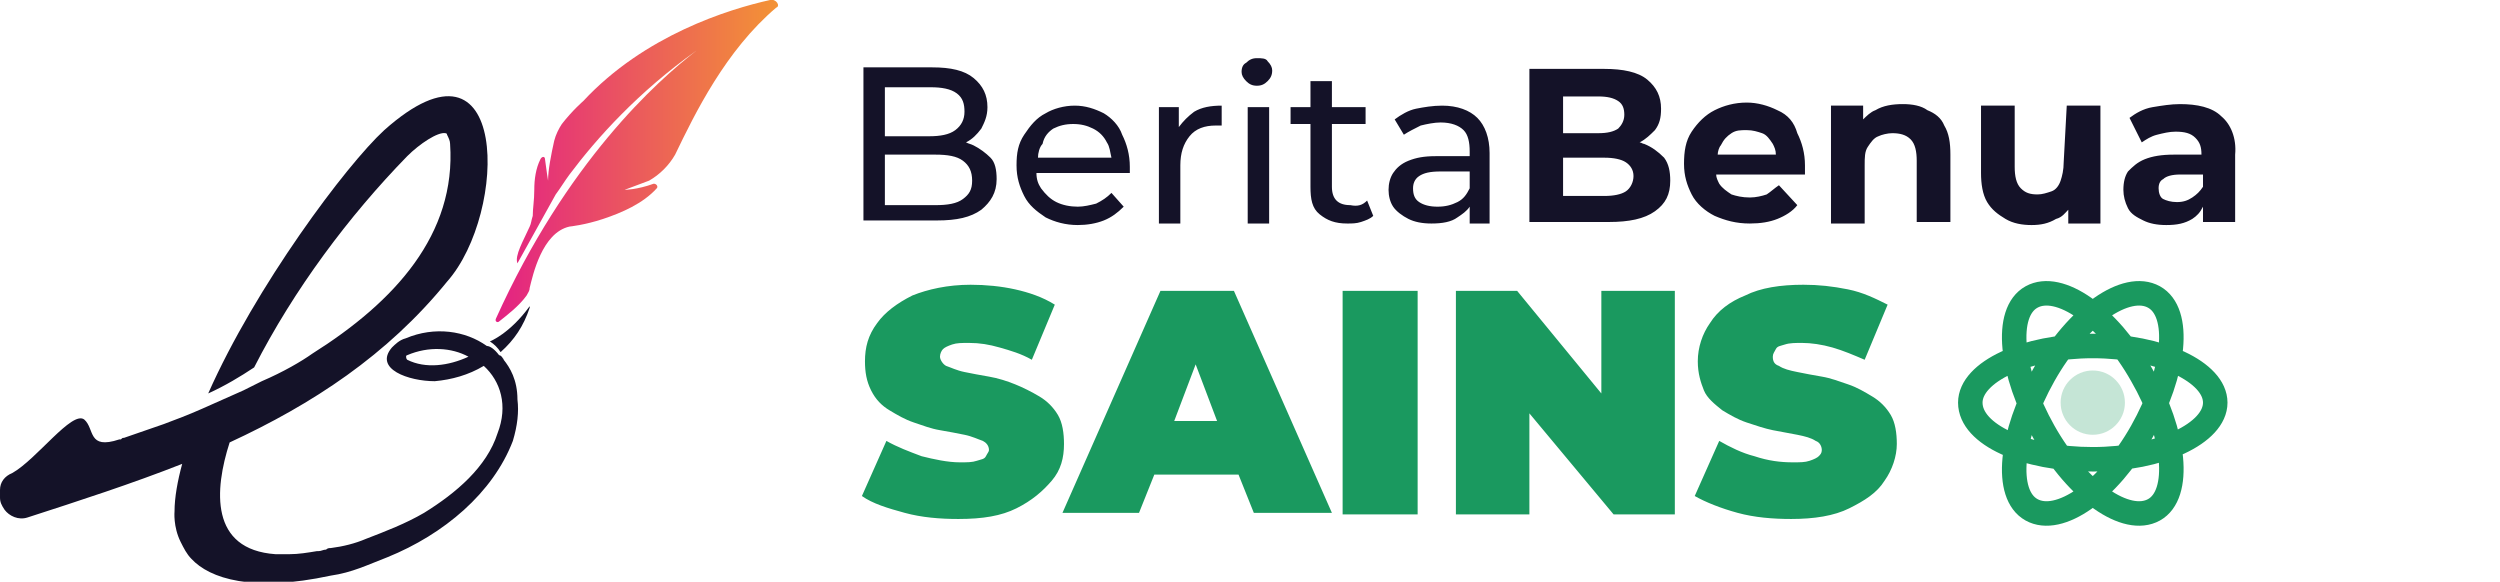 <?xml version="1.0" encoding="utf-8"?>
<!-- Generator: Adobe Illustrator 26.0.1, SVG Export Plug-In . SVG Version: 6.00 Build 0)  -->
<svg version="1.1" id="Layer_1" xmlns="http://www.w3.org/2000/svg" xmlns:xlink="http://www.w3.org/1999/xlink" x="0px" y="0px"
	 viewBox="0 0 163.3 38" style="enable-background:new 0 0 163.3 38;" xml:space="preserve">
<style type="text/css">
	.st0{fill:#141228;}
	.st1{fill:#1A995F;}
	.st2{fill:none;stroke:#1A995F;stroke-width:1.6;stroke-miterlimit:5.333;}
	.st3{fill:#1A995F;fill-opacity:0.25;}
	.st4{fill:url(#SVGID_1_);}
	.st5{fill:#B11A1A;}
</style>
<path class="st0" d="M63.6,9.5c-0.2-0.1-0.3-0.1-0.5-0.2c0,0,0,0,0,0c0.4-0.2,0.7-0.5,1-0.9c0.2-0.4,0.4-0.8,0.4-1.4
	c0-0.8-0.3-1.4-0.9-1.9c-0.6-0.5-1.5-0.7-2.7-0.7h-4.5v10h4.8c1.3,0,2.2-0.2,2.9-0.7c0.6-0.5,1-1.1,1-2c0-0.6-0.1-1.1-0.4-1.4
	C64.4,10,64,9.7,63.6,9.5z M60.8,5.7c0.7,0,1.3,0.1,1.7,0.4S63,6.8,63,7.3s-0.2,0.9-0.6,1.2c-0.4,0.3-1,0.4-1.7,0.4h-2.9V5.7H60.8z
	 M62.9,13c-0.4,0.3-1,0.4-1.8,0.4h-3.3v-3.3h3.3c0.8,0,1.4,0.1,1.8,0.4c0.4,0.3,0.6,0.7,0.6,1.3S63.3,12.7,62.9,13z M72.1,7.4
	c-0.6-0.3-1.2-0.5-1.9-0.5c-0.7,0-1.4,0.2-1.9,0.5c-0.6,0.3-1,0.8-1.4,1.4s-0.5,1.2-0.5,2s0.2,1.4,0.5,2s0.8,1,1.4,1.4
	c0.6,0.3,1.3,0.5,2.1,0.5c0.6,0,1.2-0.1,1.7-0.3s0.9-0.5,1.3-0.9l-0.8-0.9c-0.3,0.3-0.6,0.5-1,0.7c-0.4,0.1-0.8,0.2-1.2,0.2
	c-0.5,0-1-0.1-1.4-0.3c-0.4-0.2-0.7-0.5-1-0.9c-0.2-0.3-0.3-0.6-0.3-1h6.1c0-0.1,0-0.1,0-0.2c0-0.1,0-0.1,0-0.2
	c0-0.8-0.2-1.5-0.5-2.1C73.1,8.2,72.6,7.7,72.1,7.4z M68.8,8.4c0.4-0.2,0.8-0.3,1.3-0.3c0.5,0,0.9,0.1,1.3,0.3
	c0.4,0.2,0.7,0.5,0.9,0.9c0.2,0.3,0.2,0.6,0.3,1h-4.8c0-0.3,0.1-0.7,0.3-0.9C68.2,8.9,68.5,8.6,68.8,8.4z M78,7.3
	c0.5-0.3,1.1-0.4,1.8-0.4v1.3c-0.1,0-0.1,0-0.2,0s-0.1,0-0.2,0c-0.7,0-1.3,0.2-1.7,0.7s-0.6,1.1-0.6,1.9v3.8h-1.4V7h1.3v1.3
	C77.3,7.9,77.6,7.6,78,7.3z M81.5,7h1.4v7.6h-1.4V7z M82.8,4c0.2,0.2,0.3,0.4,0.3,0.6c0,0.3-0.1,0.5-0.3,0.7
	c-0.2,0.2-0.4,0.3-0.7,0.3s-0.5-0.1-0.7-0.3c-0.2-0.2-0.3-0.4-0.3-0.6c0-0.3,0.1-0.5,0.3-0.6c0.2-0.2,0.4-0.3,0.7-0.3
	S82.7,3.8,82.8,4z M89.3,13.1l0.4,1c-0.2,0.2-0.5,0.3-0.8,0.4s-0.6,0.1-0.9,0.1c-0.8,0-1.3-0.2-1.8-0.6s-0.6-1-0.6-1.8V8.1h-1.3V7
	h1.3V5.3h1.4V7h2.2v1.1h-2.2v4.1c0,0.4,0.1,0.7,0.3,0.9c0.2,0.2,0.5,0.3,0.9,0.3C88.7,13.5,89,13.4,89.3,13.1z M94.2,6.9
	c-0.6,0-1.2,0.1-1.7,0.2s-1,0.4-1.4,0.7l0.6,1c0.3-0.2,0.7-0.4,1.1-0.6c0.4-0.1,0.9-0.2,1.3-0.2c0.7,0,1.2,0.2,1.5,0.5
	S96,9.3,96,9.9v0.3h-2.2c-0.8,0-1.3,0.1-1.8,0.3s-0.8,0.5-1,0.8s-0.3,0.7-0.3,1.1c0,0.4,0.1,0.8,0.3,1.1c0.2,0.3,0.6,0.6,1,0.8
	c0.4,0.2,0.9,0.3,1.5,0.3c0.7,0,1.3-0.1,1.7-0.4c0.3-0.2,0.6-0.4,0.8-0.7v1.1h1.3V10c0-1-0.3-1.8-0.8-2.3C96,7.2,95.2,6.9,94.2,6.9z
	 M95.2,13.2c-0.4,0.2-0.8,0.3-1.3,0.3c-0.5,0-0.9-0.1-1.2-0.3s-0.4-0.5-0.4-0.9c0-0.3,0.1-0.6,0.4-0.8s0.7-0.3,1.4-0.3H96v1.1
	C95.8,12.7,95.6,13,95.2,13.2z M107.4,9.4c-0.1,0-0.2-0.1-0.3-0.1c0.4-0.2,0.7-0.5,1-0.8c0.3-0.4,0.4-0.8,0.4-1.4
	c0-0.8-0.3-1.4-0.9-1.9c-0.6-0.5-1.6-0.7-2.8-0.7h-4.9v10h5.2c1.3,0,2.3-0.2,3-0.7c0.7-0.5,1-1.1,1-2c0-0.6-0.1-1.1-0.4-1.5
	C108.3,9.9,107.9,9.6,107.4,9.4z M104.4,6.3c0.6,0,1,0.1,1.3,0.3c0.3,0.2,0.4,0.5,0.4,0.9c0,0.4-0.2,0.7-0.4,0.9
	c-0.3,0.2-0.7,0.3-1.3,0.3h-2.3V6.3H104.4z M106.2,12.5c-0.3,0.2-0.8,0.3-1.4,0.3h-2.7v-2.5h2.7c0.6,0,1.1,0.1,1.4,0.3
	c0.3,0.2,0.5,0.5,0.5,0.9S106.5,12.3,106.2,12.5z M116.1,7.2c-0.6-0.3-1.3-0.5-2-0.5c-0.8,0-1.5,0.2-2.1,0.5
	c-0.6,0.3-1.1,0.8-1.5,1.4c-0.4,0.6-0.5,1.3-0.5,2.1c0,0.8,0.2,1.4,0.5,2s0.9,1.1,1.5,1.4c0.7,0.3,1.4,0.5,2.3,0.5
	c0.7,0,1.3-0.1,1.8-0.3s1-0.5,1.3-0.9l-1.2-1.3c-0.3,0.2-0.5,0.4-0.8,0.6c-0.3,0.1-0.7,0.2-1.1,0.2c-0.5,0-0.9-0.1-1.2-0.2
	c-0.3-0.2-0.6-0.4-0.8-0.7c-0.1-0.2-0.2-0.4-0.2-0.6h5.8c0-0.1,0-0.2,0-0.3c0-0.1,0-0.2,0-0.3c0-0.8-0.2-1.5-0.5-2.1
	C117.2,8,116.8,7.5,116.1,7.2z M113.1,8.7c0.3-0.2,0.6-0.2,1-0.2c0.4,0,0.7,0.1,1,0.2s0.5,0.4,0.7,0.7c0.1,0.2,0.2,0.4,0.2,0.7h-3.8
	c0-0.2,0.1-0.5,0.2-0.6C112.6,9.1,112.8,8.9,113.1,8.7z M127,8.2c0.3,0.5,0.4,1.1,0.4,1.9v4.4h-2.2v-4c0-0.6-0.1-1.1-0.4-1.4
	c-0.3-0.3-0.7-0.4-1.2-0.4c-0.3,0-0.7,0.1-0.9,0.2c-0.3,0.1-0.5,0.4-0.7,0.7c-0.2,0.3-0.2,0.7-0.2,1.2v3.8h-2.2V6.9h2.1v0.9
	c0.2-0.2,0.5-0.5,0.8-0.6c0.5-0.3,1.1-0.4,1.8-0.4c0.6,0,1.2,0.1,1.6,0.4C126.4,7.4,126.8,7.7,127,8.2z M135,6.9h2.2v7.7h-2.1v-0.9
	c-0.2,0.2-0.4,0.5-0.8,0.6c-0.5,0.3-1,0.4-1.6,0.4c-0.6,0-1.2-0.1-1.7-0.4s-0.9-0.6-1.2-1.1c-0.3-0.5-0.4-1.2-0.4-1.9V6.9h2.2v4
	c0,0.6,0.1,1.1,0.4,1.4s0.6,0.4,1.1,0.4c0.3,0,0.6-0.1,0.9-0.2c0.3-0.1,0.5-0.4,0.6-0.7c0.1-0.3,0.2-0.7,0.2-1.2L135,6.9L135,6.9z
	 M145.1,7.6c-0.6-0.6-1.6-0.8-2.7-0.8c-0.6,0-1.2,0.1-1.8,0.2s-1.1,0.4-1.5,0.7l0.8,1.6c0.3-0.2,0.6-0.4,1-0.5s0.8-0.2,1.2-0.2
	c0.6,0,1,0.1,1.3,0.4c0.3,0.3,0.4,0.6,0.4,1.1h-1.8c-0.8,0-1.4,0.1-1.9,0.3c-0.5,0.2-0.8,0.5-1.1,0.8c-0.2,0.3-0.3,0.7-0.3,1.2
	c0,0.4,0.1,0.8,0.3,1.2c0.2,0.4,0.6,0.6,1,0.8c0.4,0.2,0.9,0.3,1.5,0.3c0.7,0,1.2-0.1,1.7-0.4c0.3-0.2,0.5-0.4,0.7-0.8v1h2.1v-4.4
	C146.1,9,145.7,8.1,145.1,7.6z M143.2,12.9c-0.3,0.2-0.6,0.3-1,0.3c-0.4,0-0.7-0.1-0.9-0.2s-0.3-0.4-0.3-0.7c0-0.3,0.1-0.5,0.3-0.6
	c0.2-0.2,0.6-0.3,1.1-0.3h1.5v0.8C143.7,12.5,143.5,12.7,143.2,12.9z"/>
<path class="st1" d="M69.5,29c0,0.9-0.2,1.7-0.8,2.4s-1.3,1.3-2.3,1.8s-2.2,0.7-3.8,0.7c-1.2,0-2.4-0.1-3.5-0.4
	c-1.1-0.3-2.1-0.6-2.8-1.1l1.6-3.6c0.7,0.4,1.5,0.7,2.3,1c0.8,0.2,1.7,0.4,2.5,0.4c0.5,0,0.8,0,1.1-0.1s0.5-0.1,0.6-0.3
	s0.2-0.3,0.2-0.4c0-0.3-0.2-0.5-0.4-0.6c-0.3-0.1-0.7-0.3-1.2-0.4c-0.5-0.1-1-0.2-1.6-0.3s-1.1-0.3-1.7-0.5
	c-0.6-0.2-1.1-0.5-1.6-0.8c-0.5-0.3-0.9-0.7-1.2-1.3s-0.4-1.2-0.4-1.9c0-0.9,0.2-1.7,0.8-2.5c0.5-0.7,1.3-1.3,2.3-1.8
	c1-0.4,2.3-0.7,3.8-0.7c1,0,2,0.1,2.9,0.3s1.8,0.5,2.6,1l-1.5,3.6c-0.7-0.4-1.4-0.6-2.1-0.8s-1.3-0.3-2-0.3c-0.5,0-0.8,0-1.1,0.1
	c-0.3,0.1-0.5,0.2-0.6,0.3s-0.2,0.3-0.2,0.5c0,0.2,0.2,0.5,0.4,0.6c0.3,0.1,0.7,0.3,1.2,0.4c0.5,0.1,1,0.2,1.6,0.3
	c0.6,0.1,1.2,0.3,1.7,0.5s1.1,0.5,1.6,0.8s0.9,0.7,1.2,1.2C69.4,27.6,69.5,28.3,69.5,29z M80.6,19l6.4,14.5h-5.1l-1-2.5h-5.5l-1,2.5
	h-5L75.8,19H80.6z M79.5,27.5l-1.4-3.7l-1.4,3.7H79.5z M87.7,33.6h4.9V19h-4.9C87.7,19,87.7,33.6,87.7,33.6z M104.6,25.7L99.1,19h-4
	v14.6h4.8V27l5.5,6.6h4V19h-4.8V25.7z M123.5,27.1c-0.3-0.5-0.7-0.9-1.2-1.2c-0.5-0.3-1-0.6-1.6-0.8s-1.1-0.4-1.7-0.5
	c-0.6-0.1-1.1-0.2-1.6-0.3c-0.5-0.1-0.9-0.2-1.2-0.4c-0.3-0.1-0.4-0.3-0.4-0.6c0-0.2,0.1-0.3,0.2-0.5s0.3-0.2,0.6-0.3
	s0.7-0.1,1.1-0.1c0.6,0,1.3,0.1,2,0.3s1.4,0.5,2.1,0.8l1.5-3.6c-0.8-0.4-1.6-0.8-2.6-1s-1.9-0.3-2.9-0.3c-1.5,0-2.8,0.2-3.8,0.7
	c-1,0.4-1.8,1-2.3,1.8c-0.5,0.7-0.8,1.6-0.8,2.5c0,0.8,0.2,1.4,0.4,1.9s0.7,0.9,1.2,1.3c0.5,0.3,1,0.6,1.6,0.8
	c0.6,0.2,1.2,0.4,1.7,0.5s1.1,0.2,1.6,0.3s0.9,0.2,1.2,0.4c0.3,0.1,0.4,0.4,0.4,0.6c0,0.2-0.1,0.3-0.2,0.4s-0.3,0.2-0.6,0.3
	c-0.3,0.1-0.6,0.1-1.1,0.1c-0.8,0-1.6-0.1-2.5-0.4c-0.8-0.2-1.6-0.6-2.3-1l-1.6,3.6c0.7,0.4,1.7,0.8,2.8,1.1
	c1.1,0.3,2.3,0.4,3.5,0.4c1.5,0,2.8-0.2,3.8-0.7s1.8-1,2.3-1.8c0.5-0.7,0.8-1.6,0.8-2.4C123.9,28.3,123.8,27.6,123.5,27.1z"/>
<g>
	<path class="st2" d="M139.9,24.5c2.2,3.8,2.6,7.8,0.8,8.8s-5-1.2-7.2-5.1s-2.6-7.8-0.8-8.8S137.7,20.6,139.9,24.5z M140.7,19.4
		c-1.8-1-5,1.2-7.2,5.1s-2.6,7.8-0.8,8.8s5-1.2,7.2-5.1C142.1,24.3,142.5,20.4,140.7,19.4z M128.7,26.3c0,2.1,3.6,3.7,8,3.7
		s8-1.7,8-3.7s-3.6-3.7-8-3.7S128.7,24.3,128.7,26.3z"/>
	<circle class="st3" cx="136.7" cy="26.3" r="2.1"/>
</g>
<g>
	<path class="st0" d="M33.7,29.4"/>
	<g>
		<g>
			<path class="st0" d="M32.9,23.5C32.9,23.4,32.8,23.4,32.9,23.5C32.8,23.4,32.8,23.4,32.9,23.5c-0.1-0.2-0.2-0.3-0.3-0.3
				c0,0,0,0,0,0c-0.3-0.4-0.6-0.6-0.8-0.6c0,0,0,0,0,0c-1.4-1-3.4-1.3-5.3-0.5c-0.4,0.1-0.7,0.4-0.9,0.6c-1.2,1.4,1.1,2.2,2.8,2.2
				c1.1-0.1,2.2-0.4,3.2-1c1.1,1,1.6,2.6,0.9,4.4c-0.7,2.2-2.7,3.9-4.8,5.2c-1.2,0.7-2.5,1.2-3.8,1.7c-0.7,0.3-1.5,0.5-2.3,0.6
				c-0.1,0-0.2,0-0.3,0.1c-0.2,0-0.3,0.1-0.5,0.1c0,0,0,0-0.1,0c-0.6,0.1-1.2,0.2-1.8,0.2c-0.1,0-0.1,0-0.2,0c-0.2,0-0.4,0-0.7,0
				C13.7,35.9,14,32,15,28.9c5.4-2.5,10.3-5.7,14.2-10.5c4-4.5,4.1-17.2-4.1-9.9c-2.5,2.3-8.4,10.2-11.5,17.2c1.1-0.5,2.1-1.1,3-1.7
				c2.6-5.1,6.2-9.9,10-13.8c0.8-0.8,2-1.6,2.5-1.5c0,0,0.1,0,0.1,0.1c0.1,0.2,0.2,0.4,0.2,0.6c0.4,5.9-3.6,10.3-9,13.7c0,0,0,0,0,0
				c-0.7,0.5-1.9,1.2-3.3,1.8c-0.4,0.2-0.8,0.4-1.2,0.6l-2.7,1.2c-0.9,0.4-1.7,0.7-2.5,1c0,0,0,0,0,0s0,0,0,0
				c-0.9,0.3-1.7,0.6-2.6,0.9c-0.1,0-0.1,0-0.2,0.1c0,0,0,0-0.1,0c-2.1,0.7-1.6-0.7-2.3-1.3c-0.8-0.6-3.1,2.6-4.7,3.5c0,0,0,0,0,0
				c-0.5,0.2-0.8,0.6-0.8,1.1c0,0.1,0,0.3,0,0.4c0,0,0,0,0,0c0,0,0,0.1,0,0.1c0,0.3,0.1,0.5,0.3,0.8c0,0,0,0,0,0
				c0.3,0.4,0.9,0.7,1.5,0.5c3.4-1.1,6.8-2.2,10.1-3.5c-0.3,1.1-0.5,2.2-0.5,3.1l0,0c0,0-0.1,1,0.4,2c0.2,0.4,0.4,0.8,0.7,1.1
				c1.2,1.3,4,2.2,9.1,1.1c1.4-0.2,2.4-0.7,3.7-1.2c0,0,0,0,0,0l0,0c3.7-1.5,6.9-4.2,8.2-7.6c0.3-1,0.4-1.9,0.3-2.7
				C33.8,24.8,33.3,24,32.9,23.5z M26.6,23.5c-0.1-0.1-0.1-0.3,0-0.3l0,0c1.4-0.6,2.9-0.5,4,0.1C29.3,23.9,27.8,24.1,26.6,23.5z"/>
			<path class="st0" d="M32,22.3c0.3,0.2,0.5,0.4,0.7,0.7c0.9-0.8,1.5-1.7,1.9-2.9c0,0,0-0.1,0-0.1C33.3,21.8,32,22.3,32,22.3z"/>
		</g>
		<path class="st0" d="M34,27.6"/>
		<linearGradient id="SVGID_1_" gradientUnits="userSpaceOnUse" x1="32.376" y1="10.554" x2="50.807" y2="10.554">
			<stop  offset="0" style="stop-color:#E32184"/>
			<stop  offset="1" style="stop-color:#F39335"/>
		</linearGradient>
		<path class="st4" d="M38.1,6.6c0,0-0.7,0.6-1.4,1.5c-0.2,0.3-0.4,0.7-0.5,1.1c-0.2,0.9-0.4,1.9-0.4,2.6c0,0-0.1-0.6-0.2-1.4
			c0-0.2-0.2-0.2-0.3,0c-0.3,0.6-0.4,1.3-0.4,2c0,0.7-0.1,1.2-0.1,1.7c-0.1,0.3-0.1,0.5-0.2,0.7c-0.4,0.9-1,1.9-0.8,2.4l2.5-4.5
			c0.3-0.4,0.6-0.9,0.9-1.3c0,0,0,0,0,0c1.8-2.4,4.5-5.4,8.3-8.1c-2.6,2-8.5,7.3-13.1,17.5c-0.1,0.2,0.1,0.3,0.2,0.2
			c0.5-0.4,1.3-1,1.8-1.7c0.1-0.2,0.2-0.3,0.2-0.5c0.2-0.8,0.8-3.6,2.6-4c0,0,1-0.1,2.2-0.5c1.2-0.4,2.6-1,3.5-2
			c0.1-0.1,0-0.3-0.2-0.3c-1.1,0.4-1.9,0.4-1.9,0.4c0.5-0.2,1.1-0.4,1.6-0.6c0.7-0.4,1.3-1,1.7-1.7c1.3-2.7,3.3-6.8,6.6-9.6
			C51,0.4,50.7-0.1,50.3,0C47.6,0.6,42.1,2.3,38.1,6.6z"/>
	</g>
	<path class="st5" d="M32.6,27.4"/>
</g>
</svg>
